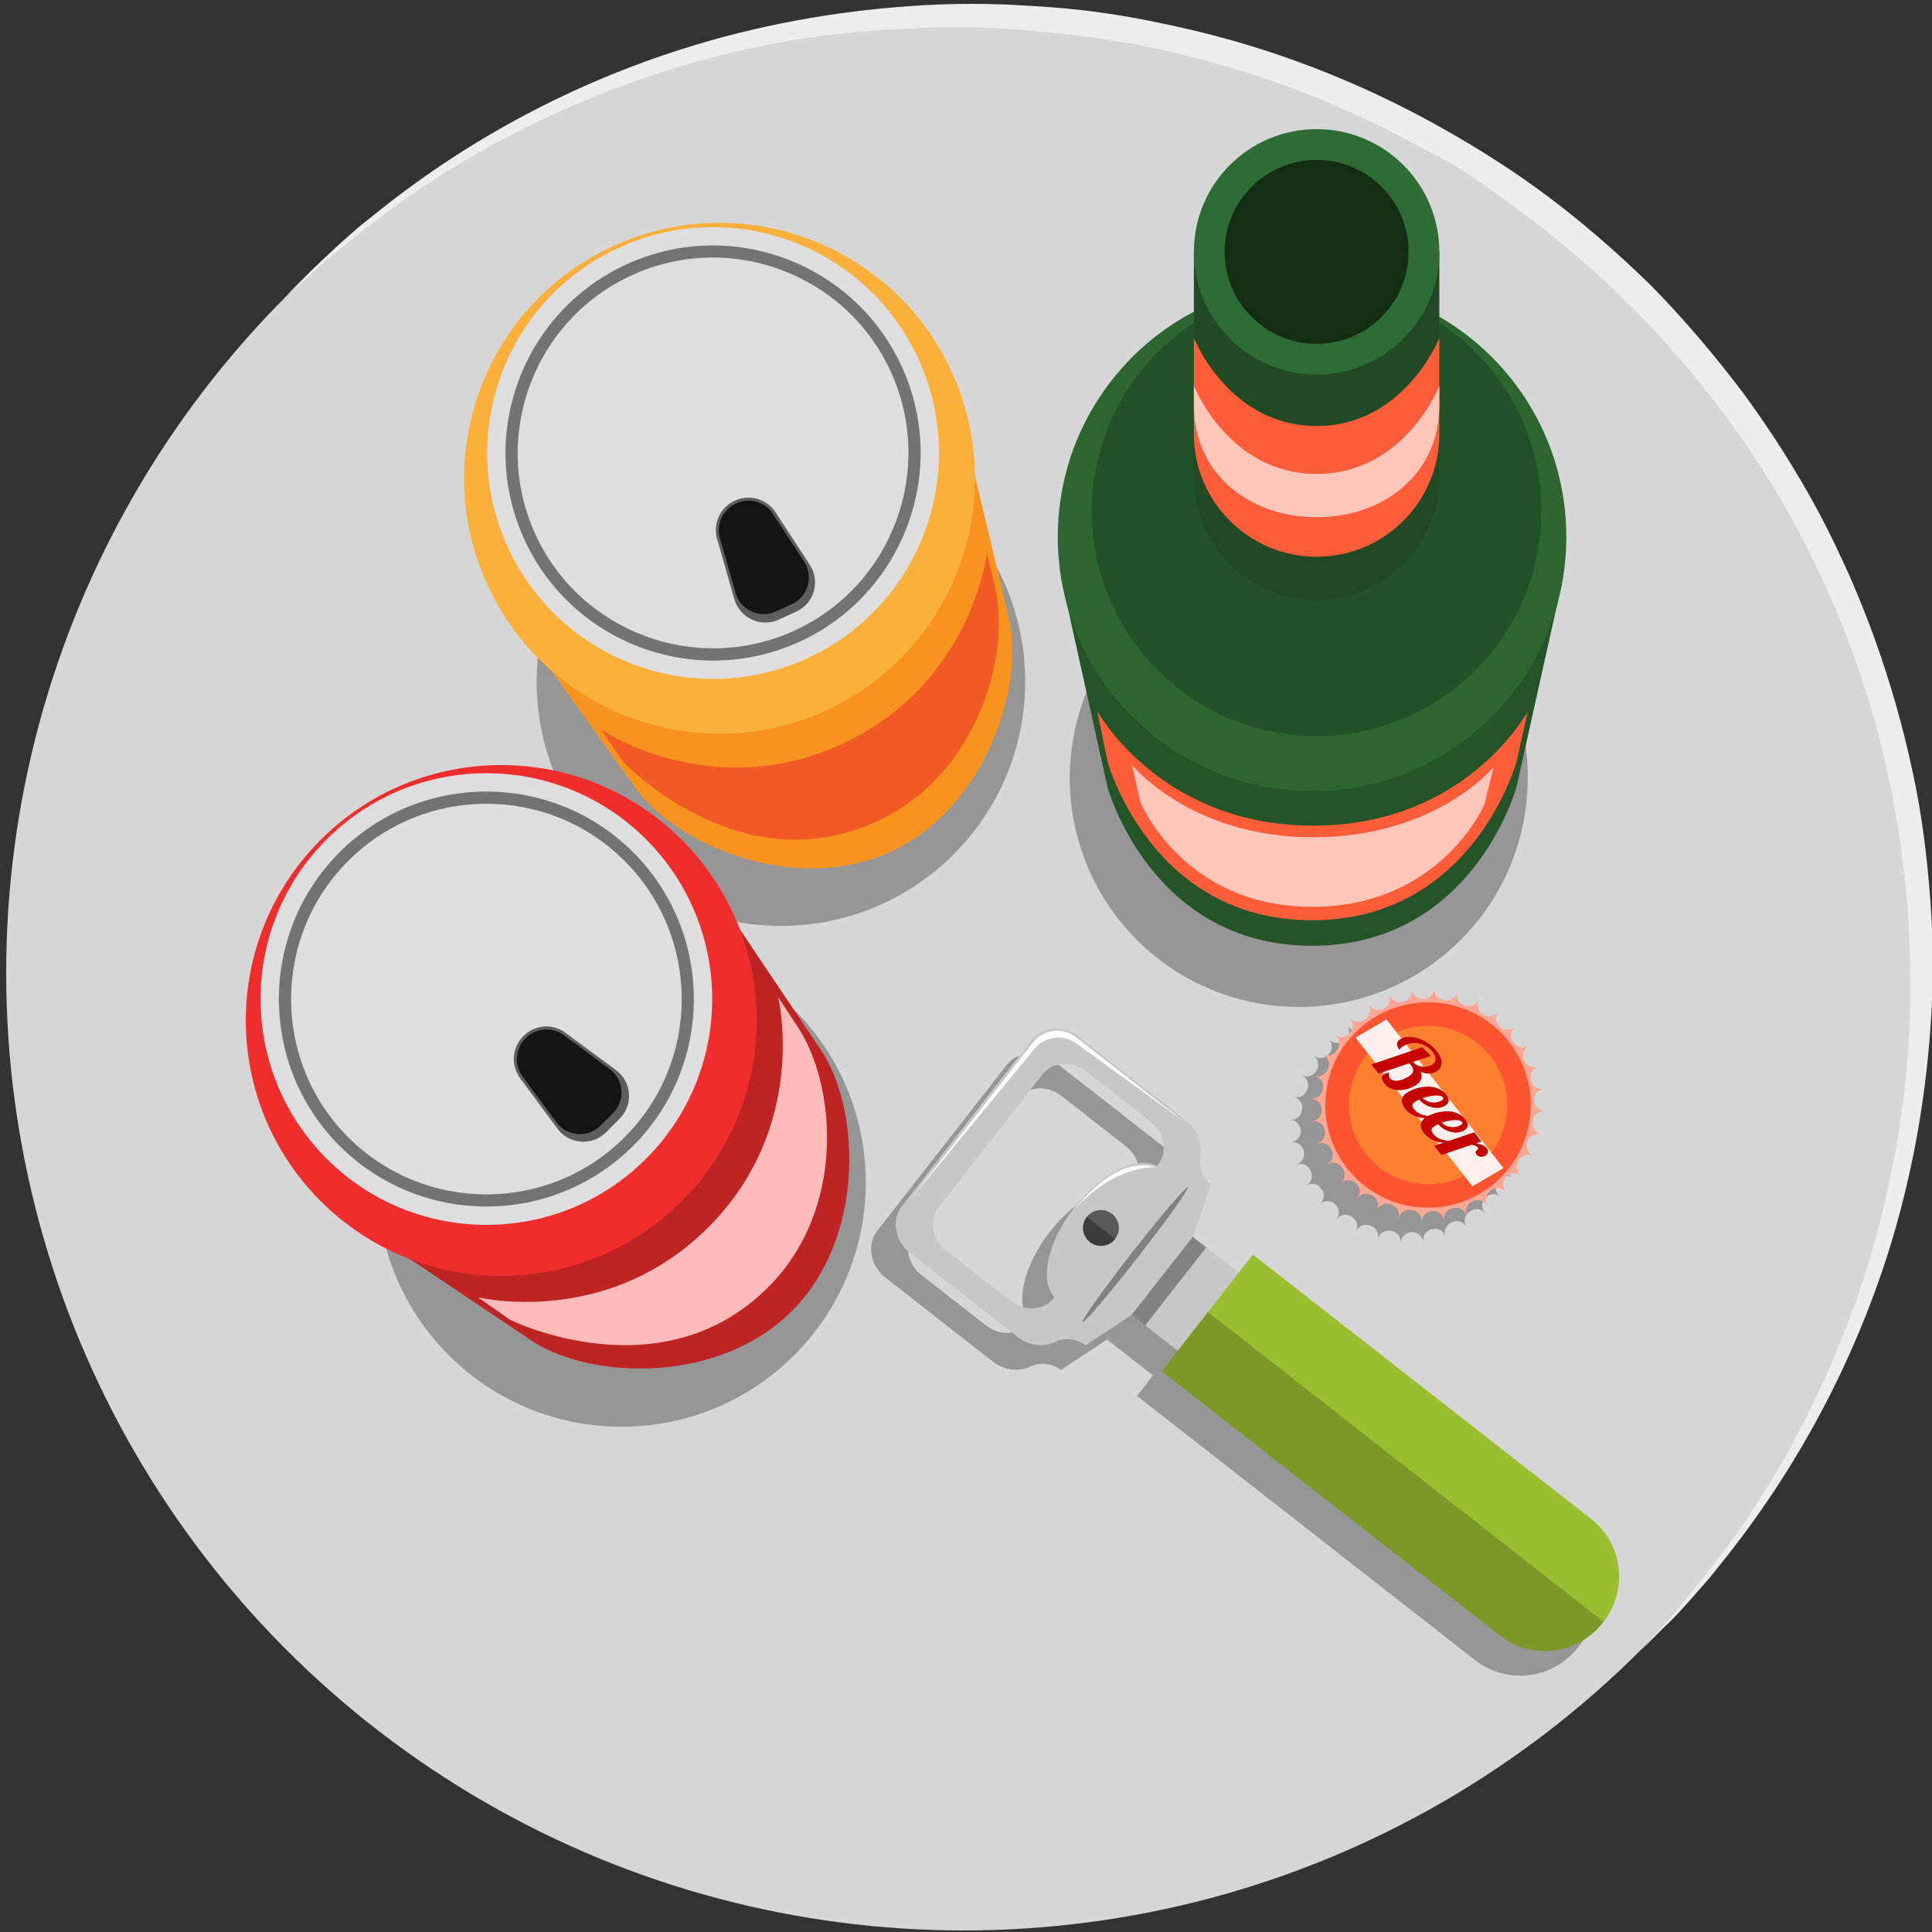 <?xml version="1.0" encoding="UTF-8"?>
<svg id="Ebene_1" data-name="Ebene 1" xmlns="http://www.w3.org/2000/svg" viewBox="0 0 250 250">
  <rect x="0" y="0" width="250" height="250" fill="#333333" stroke="none"/>
  <defs>
    <style>
      .cls-1 {
        fill: #214a24;
      }

      .cls-2 {
        fill: #2f6b34;
      }

      .cls-3 {
        fill: #fff;
      }

      .cls-4 {
        fill: #3d3d3d;
      }

      .cls-5 {
        fill: #f02d2d;
      }

      .cls-6 {
        fill: #c40000;
      }

      .cls-7 {
        fill: #ff7f30;
      }

      .cls-8 {
        fill: #f15a24;
      }

      .cls-9 {
        opacity: .2;
      }

      .cls-10 {
        fill: #d6d6d6;
      }

      .cls-11 {
        fill: #c7c7c7;
      }

      .cls-12 {
        fill: #dedede;
      }

      .cls-13 {
        fill: #f7931e;
      }

      .cls-14 {
        fill: #255429;
      }

      .cls-15 {
        fill: #99bf30;
      }

      .cls-16 {
        fill: #828282;
      }

      .cls-17 {
        opacity: .3;
      }

      .cls-18 {
        fill: #ffc6ba;
      }

      .cls-19 {
        fill: #ffbaba;
      }

      .cls-20 {
        fill: #737373;
      }

      .cls-21 {
        fill: #ff5430;
      }

      .cls-22 {
        fill: #bf2424;
      }

      .cls-23 {
        fill: #245228;
      }

      .cls-24 {
        fill: #141414;
      }

      .cls-25 {
        fill: #fff0ed;
      }

      .cls-26 {
        fill: #142e16;
      }

      .cls-27 {
        fill: #595959;
      }

      .cls-28 {
        fill: #fbb03b;
      }

      .cls-29 {
        fill: #ff5c3a;
      }

      .cls-30 {
        fill: #2d6631;
      }

      .cls-31 {
        fill: #5e5e5e;
      }

      .cls-32 {
        fill: #ffa694;
      }

      .cls-33 {
        fill: #ededed;
      }
    </style>
  </defs>
  <g id="Ebene_1-2" data-name="Ebene 1">
    <g id="Ebene_1-2" data-name="Ebene 1-2">
      <circle class="cls-10" cx="124.7" cy="125.9" r="123.9"/>
      <path class="cls-33" d="m37,38.3l3.1-3.1c1-1,2.3-2.2,3.8-3.6.8-.7,1.6-1.4,2.5-2.2l3-2.4c11.6-9.2,24.8-16.2,39-20.7,9.5-3,19.3-4.8,29.2-5.5,5.4-.4,10.8-.4,16.3,0,5.7.3,11.3,1.1,16.8,2.3,11.7,2.4,22.9,6.5,33.4,12.1,5.4,2.9,10.6,6.1,15.5,9.7,5,3.7,9.7,7.8,14.1,12.1,4.3,4.4,8.2,9,11.9,13.9,3.6,4.9,6.9,10.1,9.8,15.5,5.6,10.6,9.6,21.8,12.1,33.5,1.2,5.5,1.9,11.2,2.3,16.8.4,5.4.4,10.8,0,16.3-.7,9.9-2.5,19.7-5.5,29.2-4.5,14.1-11.5,27.3-20.7,39l-2.4,3c-.8.9-1.5,1.7-2.2,2.5-1.4,1.6-2.6,2.9-3.6,3.8l-3.1,3.1,2.9-3.2c1-1,2.1-2.4,3.4-4l2.1-2.6,2.3-3c3.8-5.1,7.2-10.5,10.1-16.2,3.8-7.3,6.9-15,9.2-22.9,2.7-9.4,4.3-19,4.8-28.7.2-5.3.1-10.6-.3-15.9-.2-2.7-.6-5.4-.9-8.2-.2-1.4-.5-2.7-.7-4.1s-.5-2.8-.8-4.1c-2.4-11.3-6.4-22.2-11.9-32.4-2.8-5.2-6-10.2-9.6-15-7.2-9.6-15.7-18.1-25.3-25.3s-9.8-6.8-15-9.6c-10.2-5.5-21.1-9.5-32.5-12-1.4-.3-2.7-.6-4.1-.8-1.4-.2-2.7-.5-4.1-.7-2.8-.3-5.5-.7-8.2-.9-5.3-.5-10.6-.6-15.9-.3-9.8.3-19.5,1.9-28.8,4.6-7.9,2.3-15.6,5.4-22.9,9.2-5.7,2.9-11.1,6.3-16.2,10.1l-3,2.3-2.6,2.1c-1.6,1.3-3,2.4-4,3.4l-3.3,2.9h0Z"/>
    </g>
  </g>
  <g>
    <circle class="cls-17" cx="101.05" cy="88.2" r="31.61"/>
    <path class="cls-13" d="m62.59,74.62l19.99,27.82c5.55,7.15,20.51,13.34,32.63,7.8,12.12-5.54,17.22-20.9,15.45-29.78l-7.95-33.32-60.12,27.47Z"/>
    <path class="cls-8" d="m77.77,94.41l2.86,4.16s14.9,15.91,32.78,7.74c12.83-5.86,17.22-20.9,15.45-29.78l-1.14-4.95s-1.99,17.03-18.88,24.75c-16.89,7.72-31.08-1.92-31.08-1.92Z"/>
    <path class="cls-28" d="m123.17,48.15c7.59,16.6.28,36.21-16.32,43.8-16.6,7.59-36.21.28-43.8-16.32-7.59-16.6-.28-36.21,16.32-43.8,16.6-7.59,36.21-.28,43.8,16.32Z"/>
    <path class="cls-12" d="m118.85,46.47c6.71,14.68.25,32.02-14.43,38.73s-32.02.25-38.73-14.43c-6.71-14.68-.25-32.02,14.43-38.73,14.68-6.71,32.02-.25,38.73,14.43Z"/>
    <path class="cls-31" d="m103.02,79.15l-2.26,1.03c-2.32,1.06-5.03-.19-5.73-2.64l-2.24-7.81c-.57-1.98.4-4.08,2.27-4.93l.07-.03c1.87-.86,4.09-.21,5.22,1.51l4.44,6.81c1.39,2.13.56,5-1.76,6.06Z"/>
    <path class="cls-20" d="m103.43,83.05c-13.47,6.16-29.44.2-35.59-13.27-6.16-13.47-.2-29.44,13.27-35.59,13.47-6.16,29.44-.2,35.59,13.27,6.16,13.47.2,29.44-13.27,35.6Zm-21.67-47.43c-12.68,5.79-18.28,20.82-12.49,33.5,5.79,12.68,20.83,18.28,33.51,12.49,12.68-5.79,18.28-20.82,12.49-33.51-5.79-12.68-20.82-18.28-33.5-12.49Z"/>
    <path class="cls-24" d="m102.45,78.18l-2.06.94c-2.1.96-4.57-.17-5.2-2.39l-2.03-7.09c-.52-1.8.36-3.7,2.06-4.48l.06-.03c1.7-.78,3.71-.19,4.74,1.37l4.03,6.18c1.26,1.94.51,4.54-1.59,5.5Z"/>
  </g>
  <g>
    <path class="cls-17" d="m202.68,199.71l-43.75-34.19-1.83,2.34-4.21-3.29-1.74-1.36h0s.03-.03.03-.03l2.38-6.72c-1.14-.88-1.69-2.33-1.41-3.74v-.02c.33-1.62-.38-3.37-1.8-4.48l-13.91-10.86c-2-1.56-4.75-1.36-6.16.43l-16.76,21.47c-1.4,1.8-.92,4.52,1.07,6.08l13.91,10.86c1.42,1.11,3.29,1.36,4.78.66l.04-.02c1.3-.61,2.82-.44,3.95.44l5.98-3.95,1.74,1.36h0l4.21,3.29-2.07,2.65,43.75,34.19c4.13,3.22,10.09,2.49,13.31-1.64l.12-.15c3.22-4.13,2.49-10.09-1.64-13.31Zm-66.83-40.31c-3.49,4.47-4.57,9.52-2.59,11.64l-.07.09c-1.27,1.63-3.78,1.81-5.59.39l-8.39-6.55c-1.81-1.41-2.25-3.88-.97-5.51l13.49-17.28c1.27-1.63,3.77-1.81,5.59-.39l8.39,6.55c1.81,1.41,2.25,3.88.97,5.51l-.17.21c-2.54-1.41-7.18.87-10.66,5.34Z"/>
    <path class="cls-11" d="m133.47,134.6l-16.76,21.47c-1.4,1.8-.92,4.52,1.07,6.08l13.91,10.86c1.42,1.11,3.29,1.36,4.78.66l.04-.02c1.3-.61,2.82-.44,3.95.44l5.98-3.95,7.91-10.14,2.38-6.73c-1.14-.88-1.69-2.33-1.41-3.74v-.02c.33-1.62-.38-3.37-1.8-4.48l-13.91-10.86c-2-1.56-4.75-1.36-6.16.43Zm15.43,10.55c1.81,1.41,2.25,3.88.97,5.51l-.17.22c-2.54-1.41-7.17.87-10.66,5.34-3.49,4.47-4.57,9.52-2.59,11.64l-.07.09c-1.27,1.63-3.77,1.81-5.59.39l-8.39-6.55c-1.81-1.41-2.25-3.88-.97-5.51l13.49-17.28c1.27-1.63,3.77-1.81,5.59-.39l8.39,6.55Z"/>
    <rect class="cls-11" x="147.76" y="163.24" width="12.82" height="9.58" transform="translate(-73.15 186.16) rotate(-52.02)"/>
    <path class="cls-16" d="m153.7,153.63c.21.16-2.67,4.2-6.43,9.02-3.76,4.82-6.98,8.59-7.19,8.43-.21-.16,2.67-4.2,6.43-9.02,3.76-4.82,6.98-8.59,7.19-8.43Z"/>
    <path class="cls-27" d="m143.89,157.07c1.01.79,1.19,2.24.4,3.25-.79,1.01-2.24,1.19-3.25.4-1.01-.79-1.19-2.24-.4-3.25.79-1.01,2.24-1.19,3.25-.4Z"/>
    <path class="cls-4" d="m144.29,160.32c-.79,1.01-2.24,1.19-3.25.4-1.01-.79-1.19-2.24-.4-3.25l3.65,2.85Z"/>
    <rect class="cls-16" x="144.85" y="164.66" width="12.82" height="2.21" transform="translate(-72.48 183) rotate(-52.02)"/>
    <path class="cls-15" d="m207.51,209.84l-.12.15c-3.22,4.13-9.18,4.86-13.31,1.64l-43.75-34.19,11.79-15.1,43.75,34.19c4.13,3.22,4.86,9.18,1.64,13.31Z"/>
    <path class="cls-9" d="m207.51,209.84l-.12.15c-3.22,4.13-9.18,4.86-13.31,1.64l-43.75-34.19,5.98-7.66,51.19,40.07Z"/>
    <path class="cls-3" d="m117.59,155.48l16.04-20.55c1.36-1.75,3.89-2.06,5.63-.69l14.07,10.98-14.02-10.19c-1.72-1.25-4.11-.94-5.46.7l-16.26,19.75Z"/>
    <path class="cls-3" d="m139.19,156.34c5.81-7.34,10.41-5.29,10.41-5.29,0,0-5.07-.47-10.41,5.29Z"/>
  </g>
  <g>
    <circle class="cls-17" cx="168.07" cy="100.68" r="29.63" transform="translate(41.7 250.39) rotate(-80.76)"/>
    <path class="cls-14" d="m137.29,74.66l6.01,27.16s5.58,20.56,26.47,20.56,26.47-20.56,26.47-20.56l5.89-26.47-64.85-.7Z"/>
    <path class="cls-29" d="m141.97,91.98l1.34,6.54s5.58,20.56,26.47,20.56,26.47-20.56,26.47-20.56l1.44-6.48s-7.87,14.8-27.76,14.8-27.97-14.87-27.97-14.87Z"/>
    <path class="cls-18" d="m146.48,98.97l1.07,4.81s5.54,13.56,22.24,13.56,22.32-13.3,22.32-13.3l1.15-4.76s-7.45,9.06-23.35,9.06-23.44-9.37-23.44-9.37Z"/>
    <circle class="cls-30" cx="169.78" cy="69.47" r="32.9"/>
    <circle class="cls-23" cx="170.37" cy="66.16" r="29.09" transform="translate(77.85 223.77) rotate(-80.81)"/>
    <path class="cls-1" d="m154.49,32.59v29.19c0,8.77,7.11,15.88,15.88,15.88s15.88-7.11,15.88-15.88v-29.19h-31.77Z"/>
    <path class="cls-29" d="m154.49,43.72v12.44c0,8.77,7.11,15.88,15.88,15.88s15.88-7.11,15.88-15.88v-12.44s-4.45,11.4-15.88,11.4-15.88-11.4-15.88-11.4Z"/>
    <path class="cls-18" d="m154.49,49.92v2.56c0,8.77,7.11,14.45,15.88,14.45s15.88-5.68,15.88-14.45v-2.56s-4.45,11.4-15.88,11.4-15.88-11.4-15.88-11.4Z"/>
    <circle class="cls-2" cx="170.37" cy="32.59" r="15.88"/>
    <path class="cls-26" d="m182.27,32.59c0,6.57-5.33,11.9-11.9,11.9s-11.9-5.33-11.9-11.9,5.33-11.9,11.9-11.9,11.9,5.33,11.9,11.9Z"/>
  </g>
  <g>
    <path class="cls-17" d="m197.1,146.54v-.03c-.74-.04-1.3-.66-1.3-1.4-.03-.71.46-1.35,1.18-1.45v-.03c-.76.1-1.45-.42-1.57-1.17-.19-.7.18-1.44.87-1.68v-.03c-.72.25-1.5-.13-1.76-.84-.33-.65-.11-1.45.52-1.83v-.02c-.66.38-1.48.17-1.88-.45-.5-.57-.45-1.44.12-1.95l-.02-.02c-.56.5-1.41.46-1.93-.08-.52-.48-.61-1.27-.18-1.85l-.02-.02c-.46.61-1.31.72-1.93.28-.63-.36-.89-1.14-.57-1.8h-.03c-.33.67-1.14.95-1.83.64-.7-.23-1.11-.95-.93-1.66h-.03c-.19.72-.91,1.15-1.63.99-.76-.05-1.34-.7-1.3-1.46h-.03c-.04.75-.68,1.32-1.43,1.31-.7.02-1.33-.47-1.43-1.18h-.03c.1.73-.39,1.39-1.1,1.54-.72.23-1.5-.14-1.74-.86h-.03c.25.73-.13,1.52-.86,1.78-.65.32-1.44.1-1.81-.53h-.02c.38.66.17,1.48-.45,1.88-.58.49-1.43.44-1.94-.12l-.02.02c.51.57.46,1.43-.09,1.95-.48.51-1.27.6-1.84.17l-.02.02c.59.45.71,1.27.3,1.88-.35.66-1.16.94-1.83.61v.03c.67.33.96,1.16.63,1.85-.23.69-.94,1.1-1.66.91v.03c.73.19,1.16.93.99,1.66-.07.74-.7,1.3-1.45,1.26v.03c.74.04,1.31.67,1.3,1.41.03.71-.46,1.35-1.18,1.45v.03c.75-.1,1.43.41,1.56,1.14.2.71-.17,1.46-.87,1.7v.03c.73-.25,1.5.13,1.77.84.33.65.12,1.45-.52,1.83v.02c.67-.39,1.51-.17,1.91.48.46.57.41,1.41-.14,1.9l.02.02c.55-.49,1.38-.45,1.9.06.54.48.65,1.29.2,1.88l.02.02c.46-.61,1.31-.72,1.93-.28.63.36.89,1.14.57,1.8h.03c.33-.67,1.14-.95,1.83-.64.7.22,1.12.95.93,1.67h.03c.19-.73.94-1.17,1.68-.99.74.07,1.3.7,1.25,1.45h.03c.04-.74.66-1.29,1.39-1.3.72-.04,1.37.46,1.47,1.18h.03c-.1-.76.42-1.45,1.17-1.56.7-.19,1.44.18,1.68.87h.03c-.25-.72.13-1.5.83-1.76.65-.33,1.46-.12,1.83.52h.02c-.39-.67-.17-1.52.48-1.91.57-.47,1.41-.42,1.91.14l.02-.02c-.49-.55-.45-1.38.06-1.9.48-.54,1.29-.64,1.87-.2l.02-.02c-.61-.46-.72-1.32-.28-1.93.36-.63,1.14-.89,1.8-.57v-.03c-.67-.33-.95-1.14-.64-1.83.23-.7.95-1.11,1.66-.93v-.03c-.73-.19-1.16-.93-.99-1.66.06-.75.7-1.32,1.45-1.27Z"/>
    <path class="cls-32" d="m192.43,155.97h.02c-.39-.67-.17-1.52.48-1.91.57-.47,1.41-.42,1.91.14l.02-.02c-.49-.55-.45-1.38.06-1.9.48-.54,1.29-.64,1.87-.2l.02-.02c-.61-.46-.72-1.32-.28-1.93.36-.63,1.14-.89,1.8-.57v-.03c-.67-.33-.95-1.14-.64-1.83.23-.7.95-1.11,1.66-.93v-.03c-.72-.19-1.16-.93-.99-1.66.06-.75.7-1.32,1.45-1.27v-.03c-.74-.04-1.3-.66-1.3-1.4-.03-.71.46-1.35,1.18-1.45v-.03c-.76.1-1.45-.42-1.57-1.17-.19-.7.18-1.44.87-1.68v-.03c-.73.25-1.5-.13-1.76-.84-.33-.65-.11-1.45.52-1.83v-.02c-.66.38-1.48.17-1.88-.45-.5-.57-.45-1.44.12-1.95l-.02-.02c-.56.5-1.41.46-1.93-.08-.52-.48-.61-1.27-.18-1.85l-.02-.02c-.46.6-1.31.72-1.93.28-.63-.36-.89-1.14-.57-1.8h-.03c-.33.67-1.14.95-1.83.64-.7-.23-1.11-.95-.93-1.66h-.03c-.19.72-.91,1.15-1.63,1-.76-.05-1.34-.7-1.3-1.46h-.03c-.04.75-.68,1.32-1.43,1.31-.7.02-1.33-.47-1.43-1.18h-.03c.1.73-.39,1.39-1.1,1.54-.72.23-1.5-.14-1.74-.86h-.03c.25.73-.13,1.52-.86,1.78-.65.32-1.44.1-1.81-.53h-.02c.38.66.17,1.48-.45,1.88-.57.49-1.43.44-1.94-.12l-.02.02c.51.57.46,1.43-.09,1.95-.48.51-1.27.6-1.84.17l-.02.02c.59.45.71,1.27.3,1.88-.35.66-1.16.94-1.83.61v.03c.67.33.96,1.16.63,1.85-.23.69-.94,1.1-1.66.91v.03c.73.19,1.16.93.99,1.66-.07.74-.7,1.3-1.45,1.26v.03c.75.04,1.31.67,1.3,1.41.03.71-.46,1.35-1.18,1.45v.03c.75-.1,1.43.41,1.56,1.14.2.71-.17,1.46-.87,1.7v.03c.73-.25,1.5.13,1.77.84.33.65.12,1.45-.52,1.83v.02c.67-.39,1.51-.17,1.91.48.46.57.41,1.41-.14,1.9l.02.02c.55-.49,1.38-.45,1.9.06.54.48.65,1.29.2,1.88l.02.02c.46-.6,1.31-.72,1.93-.28.63.36.89,1.14.57,1.8h.03c.33-.67,1.14-.95,1.83-.64.7.22,1.12.95.93,1.67h.03c.19-.73.94-1.17,1.68-.99.74.07,1.3.7,1.25,1.45h.03c.04-.73.66-1.29,1.39-1.3.72-.04,1.37.46,1.47,1.18h.03c-.1-.76.42-1.45,1.17-1.56.7-.19,1.44.18,1.68.87h.03c-.25-.72.13-1.5.83-1.76.65-.33,1.46-.12,1.83.52Zm-14.02-2.54l-1.88-1.43-1.6-1.79-1.23-2.1-.78-2.24-.33-2.39.13-2.36.62-2.39,1.02-2.09,1.49-1.97,1.72-1.54,2.14-1.26,2.19-.76,2.44-.34,2.31.12,2.4.62,2.16,1.05,1.91,1.45,1.55,1.73,1.26,2.14.78,2.26.32,2.35-.13,2.36-.62,2.38-1.05,2.16-1.42,1.88-1.78,1.6-2.1,1.23-2.27.78-2.35.32-2.37-.13-2.37-.61-2.16-1.05Z"/>
    <path class="cls-21" d="m191.52,154.44c-6.33,3.72-14.47,1.6-18.19-4.72-3.72-6.33-1.6-14.47,4.72-18.19,6.33-3.72,14.47-1.6,18.19,4.72,3.72,6.33,1.6,14.47-4.72,18.19Z"/>
    <path class="cls-7" d="m189.98,151.82c-4.88,2.87-11.16,1.24-14.03-3.64-2.87-4.88-1.24-11.16,3.64-14.03,4.88-2.87,11.16-1.24,14.03,3.64,2.87,4.88,1.24,11.16-3.64,14.03Z"/>
    <polygon class="cls-25" points="190.54 153.51 175.4 134.27 179.41 131.91 194.55 151.15 190.54 153.51"/>
    <g>
      <path class="cls-6" d="m182.13,139.41c.76-.45.94-.93.54-1.46-.09-.12-.2-.24-.33-.36l-3.96,1.34-.92-1.19,6.57-2.23,1.12,1.12-2.29.78.04.05c.25.32.62.51,1.11.56.49.06.92-.02,1.27-.22.44-.26.58-.63.43-1.11-.06-.17-.15-.35-.29-.53-.14-.18-.29-.34-.46-.48-.17-.14-.35-.27-.55-.37-.44-.23-.9-.35-1.38-.36-.48,0-.96.13-1.42.4-.24.14-.39.28-.47.42-.02.02-.03.04-.05.05-.34-.44-.4-.8-.2-1.08.07-.1.19-.2.34-.29.31-.19.68-.28,1.08-.28s.83.07,1.27.22c.96.33,1.74.89,2.35,1.67.45.58.65,1.1.6,1.56-.04.46-.27.81-.67,1.04-.27.16-.58.24-.95.25-.36.01-.74-.07-1.11-.25.19.38.21.72.07,1.04-.14.31-.39.58-.76.79-.21.13-.49.25-.83.37-.76.26-1.49.27-2.2.04-.37-.12-.68-.36-.96-.72-.28-.36-.36-.67-.24-.92.05-.11.14-.2.28-.28.14-.08.34-.15.59-.2-.07.31-.04.55.09.72.23.29.58.4,1.06.34.39-.05.79-.2,1.2-.44Z"/>
      <path class="cls-6" d="m185.22,144.74c-1.59.03-2.73-.41-3.42-1.31-.3-.39-.44-.77-.4-1.14.04-.36.31-.7.82-.99.68-.4,1.47-.63,2.35-.68.68-.04,1.28.09,1.82.39.28.15.51.35.69.58.3.38.42.69.37.92-.05.23-.21.42-.46.57-.51.3-1.09.37-1.74.19-.65-.17-1.19-.5-1.62-.99-.18.09-.3.15-.37.19-.31.18-.47.35-.49.51-.02.16.04.33.18.51.25.32.53.54.85.67.32.13.72.23,1.21.29l.22.28Zm1.34-2.33c.22-.13.27-.26.16-.4-.16-.2-.51-.28-1.03-.25-.53.03-1.05.15-1.58.33.27.3.65.49,1.13.56.48.07.92-.02,1.32-.25Z"/>
      <path class="cls-6" d="m187.68,147.92c-1.59.03-2.72-.41-3.42-1.3-.3-.39-.44-.77-.4-1.14.04-.36.31-.7.82-.99.68-.4,1.47-.63,2.36-.68.68-.04,1.28.09,1.82.39.28.15.51.35.69.58.3.38.42.69.37.92-.05.23-.21.42-.46.57-.51.3-1.09.37-1.74.19-.65-.17-1.19-.5-1.62-.99-.18.09-.3.15-.37.19-.31.18-.47.35-.49.51-.02.16.04.33.18.51.25.32.53.54.85.67.32.13.72.23,1.21.29l.22.28Zm1.34-2.33c.22-.13.27-.26.16-.4-.16-.2-.51-.28-1.03-.25-.53.03-1.05.15-1.58.33.27.3.65.49,1.13.56.48.07.92-.02,1.32-.25Z"/>
      <path class="cls-6" d="m185.61,148.27l5.16-1.76.92,1.2-.64.22c.24.06.48.14.73.23.25.1.45.24.6.43.15.19.19.38.13.56-.06.18-.16.3-.28.38-.22.13-.43.18-.65.15s-.38-.12-.5-.27c-.12-.15-.16-.27-.12-.37.04-.09.09-.17.16-.22.07-.06.12-.11.15-.15.03-.04.03-.09-.02-.15-.09-.11-.19-.2-.32-.25-.13-.05-.28-.1-.49-.15l-3.92,1.34-.92-1.19Z"/>
    </g>
  </g>
  <g>
    <circle class="cls-17" cx="80.42" cy="153.01" r="31.61"/>
    <path class="cls-22" d="m40.71,154.64l28.45,19.09c7.7,4.76,23.88,5.34,33.3-4.08,9.42-9.42,8.84-25.6,4.08-33.3l-19.09-28.45-46.74,46.74Z"/>
    <path class="cls-19" d="m61.85,167.87l4.13,2.9s19.52,9.7,33.42-4.2c9.97-9.97,8.84-25.6,4.08-33.3l-2.79-4.24s4.09,16.66-9.04,29.79c-13.13,13.13-29.79,9.05-29.79,9.05Z"/>
    <path class="cls-5" d="m88.23,108.68c12.91,12.91,12.91,33.83,0,46.74-12.91,12.91-33.83,12.91-46.74,0-12.91-12.91-12.91-33.83,0-46.74,12.91-12.91,33.83-12.91,46.74,0Z"/>
    <path class="cls-12" d="m83.6,108.61c11.41,11.41,11.41,29.92,0,41.33s-29.92,11.41-41.33,0c-11.41-11.41-11.41-29.92,0-41.33,11.41-11.41,29.92-11.41,41.33,0Z"/>
    <path class="cls-31" d="m80.18,144.76l-1.76,1.76c-1.8,1.8-4.78,1.58-6.29-.47l-4.83-6.54c-1.22-1.66-1.05-3.96.4-5.42l.05-.05c1.46-1.46,3.76-1.63,5.42-.4l6.54,4.83c2.05,1.51,2.27,4.49.47,6.29Z"/>
    <path class="cls-20" d="m81.93,148.27c-10.47,10.47-27.51,10.47-37.99,0-10.47-10.47-10.47-27.51,0-37.99,10.47-10.47,27.51-10.47,37.99,0,10.47,10.47,10.47,27.51,0,37.99Zm-36.87-36.87c-9.86,9.86-9.86,25.9,0,35.76,9.86,9.86,25.9,9.86,35.76,0,9.86-9.86,9.86-25.9,0-35.76-9.86-9.86-25.9-9.86-35.76,0Z"/>
    <path class="cls-24" d="m79.31,144.05l-1.6,1.6c-1.63,1.63-4.34,1.43-5.71-.43l-4.38-5.93c-1.11-1.5-.95-3.59.37-4.92l.05-.05c1.32-1.32,3.41-1.48,4.92-.37l5.93,4.38c1.86,1.37,2.06,4.08.43,5.71Z"/>
  </g>
</svg>